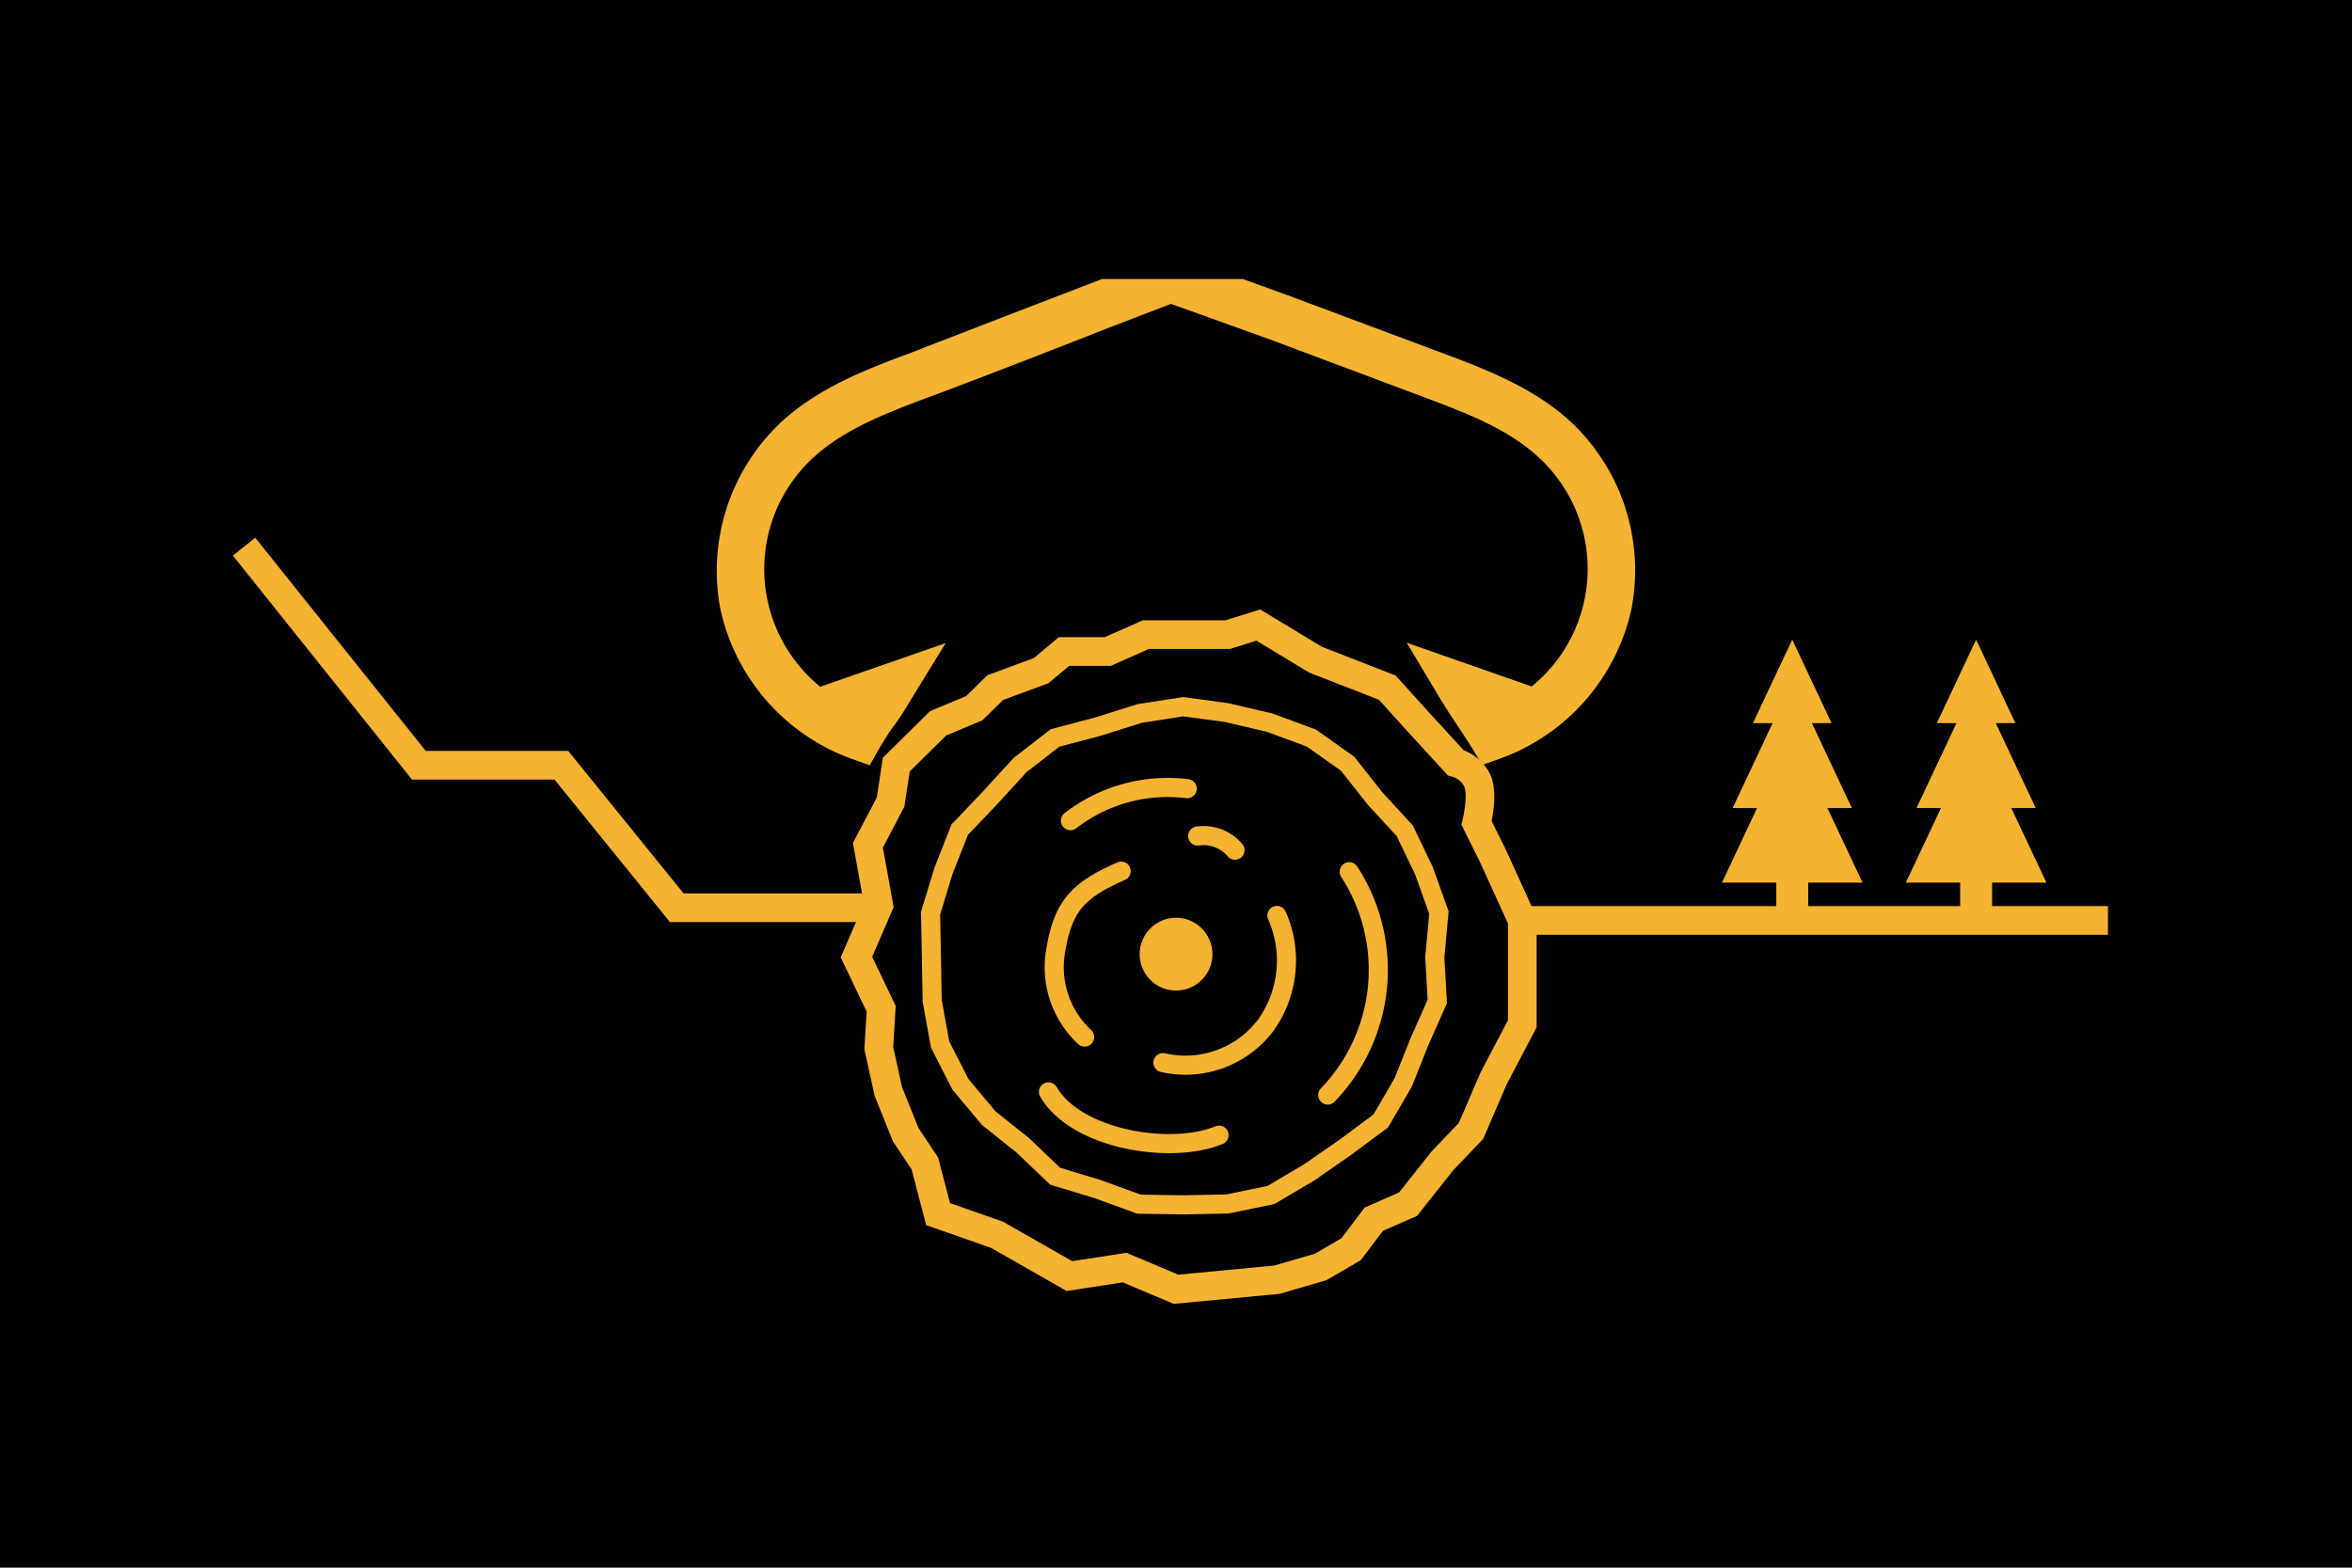 <svg xmlns="http://www.w3.org/2000/svg" viewBox="0 0 246.23 164.15"><defs><style>.cls-1{fill:#010101;}.cls-2,.cls-3,.cls-5{fill:none;stroke:#f5b332;stroke-miterlimit:10;}.cls-2{stroke-width:3px;}.cls-3,.cls-5{stroke-width:2px;}.cls-4{fill:#f5b332;}.cls-5{stroke-linecap:round;}</style></defs><g id="Layer_2" data-name="Layer 2"><g id="Layer_2-2" data-name="Layer 2"><rect class="cls-1" width="246.23" height="164.15"/><path class="cls-2" d="M159.37,96.38V107.2l-3,5.71L154,118.42l-3,3.14-3.59,4.53-3.58,1.57-2.39,3.15-3.19,1.86L133.67,134l-10.56,1-5.37-2.27-5.78.89-7.57-4.32-6.18-2.17-1.39-5.31-2-3L93,114.29l-1-4.53.25-4.13-2.59-5.41L92,94.81l-1.14-6.3L93.23,84l.6-3.94,4.38-4.32L102,74.15,104.19,72,109,70.22l2.39-2h4.58l4-1.77h8.57l3.19-1,6,3.63L145.23,72l3.38,3.74,3.79,4.13a3.55,3.55,0,0,1,2.18,1.72c.8,1.42,0,4.58,0,4.58l1.75,3.53Z"/><polygon class="cls-3" points="150.21 100.22 150.47 104.86 148.59 109.1 146.9 113.34 144.56 117.37 140.82 120.15 137.06 122.76 133.05 125.13 128.49 126.07 123.87 126.16 119.25 126.09 114.91 124.51 110.46 123.16 107.09 119.94 103.51 117.08 100.54 113.53 98.42 109.37 97.59 104.8 97.51 100.22 97.42 95.62 98.77 91.2 100.47 86.88 103.68 83.51 106.78 80.12 110.45 77.27 114.96 76.08 119.31 74.71 123.87 74 128.44 74.62 132.92 75.67 137.28 77.28 141.08 79.97 143.95 83.61 147.07 87 149.07 91.17 150.64 95.56 150.21 100.22"/><path class="cls-4" d="M164.48,44.2c-4-3.69-9.16-5.62-13.72-7.32l-16.32-6.1-4.35-1.57H115.32l.07,0-1.8.69c-7.58,2.92-15.42,5.94-18.12,7-4.56,1.7-9.72,3.63-13.71,7.32a21.35,21.35,0,0,0-6.32,19.67A21.58,21.58,0,0,0,89.11,79.44l1.94.69,1-1.76c.54-.91,1-1.65,1.58-2.43s1.12-1.65,1.74-2.69L99,67.34,85.88,71.91a15.85,15.85,0,0,1-.73-24c3.27-3,7.74-4.7,12.07-6.32,2.73-1,10.57-4,18.16-7l7.21-2.77,10.13,3.64L149,41.56c4.33,1.62,8.8,3.29,12.07,6.32a15.86,15.86,0,0,1-.72,24l-13.08-4.58,3.54,5.92c.61,1,1.18,1.88,1.73,2.69s1,1.52,1.58,2.43l1.05,1.76,1.94-.69a21.58,21.58,0,0,0,13.67-15.57A21.32,21.32,0,0,0,164.48,44.2Z"/><path class="cls-5" d="M112.07,85.93a16.65,16.65,0,0,1,12.22-3.35"/><path class="cls-5" d="M139,114.66a18.87,18.87,0,0,0,2.25-23.38"/><path class="cls-5" d="M109.76,114.33c2.88,5,12.86,6.62,17.86,4.53"/><path class="cls-5" d="M113.55,108.59a10,10,0,0,1-3-9.23c.78-4.52,2.36-6.18,6.82-8.14"/><path class="cls-5" d="M121.75,111.27a10.55,10.55,0,0,0,10.75-3.9,11.66,11.66,0,0,0,1.18-11.51"/><path class="cls-5" d="M125.39,87.54a4.31,4.31,0,0,1,3.9,1.48"/><circle class="cls-4" cx="123.12" cy="99.91" r="3.81"/><polyline class="cls-2" points="25.55 57.24 43.85 80.13 58.77 80.13 70.85 95.05 91.99 95.05"/><line class="cls-2" x1="159.37" y1="96.38" x2="220.68" y2="96.38"/><polygon class="cls-4" points="187.63 66.98 189.69 71.35 191.74 75.72 187.63 75.72 183.52 75.72 185.57 71.35 187.63 66.98"/><polygon class="cls-4" points="187.63 71.35 190.75 77.98 193.87 84.61 187.63 84.61 181.39 84.61 184.51 77.98 187.63 71.35"/><polygon class="cls-4" points="187.63 76.8 191.31 84.61 194.99 92.42 187.63 92.42 180.27 92.42 183.95 84.61 187.63 76.8"/><rect class="cls-4" x="185.96" y="87.76" width="3.34" height="8.54"/><polygon class="cls-4" points="206.88 66.98 208.94 71.35 210.99 75.72 206.88 75.72 202.77 75.72 204.82 71.35 206.88 66.98"/><polygon class="cls-4" points="206.88 71.35 210 77.98 213.12 84.61 206.88 84.61 200.64 84.61 203.76 77.98 206.88 71.35"/><polygon class="cls-4" points="206.88 76.8 210.56 84.61 214.24 92.42 206.88 92.42 199.52 92.42 203.2 84.61 206.88 76.8"/><rect class="cls-4" x="205.21" y="87.76" width="3.34" height="8.54"/></g></g></svg>